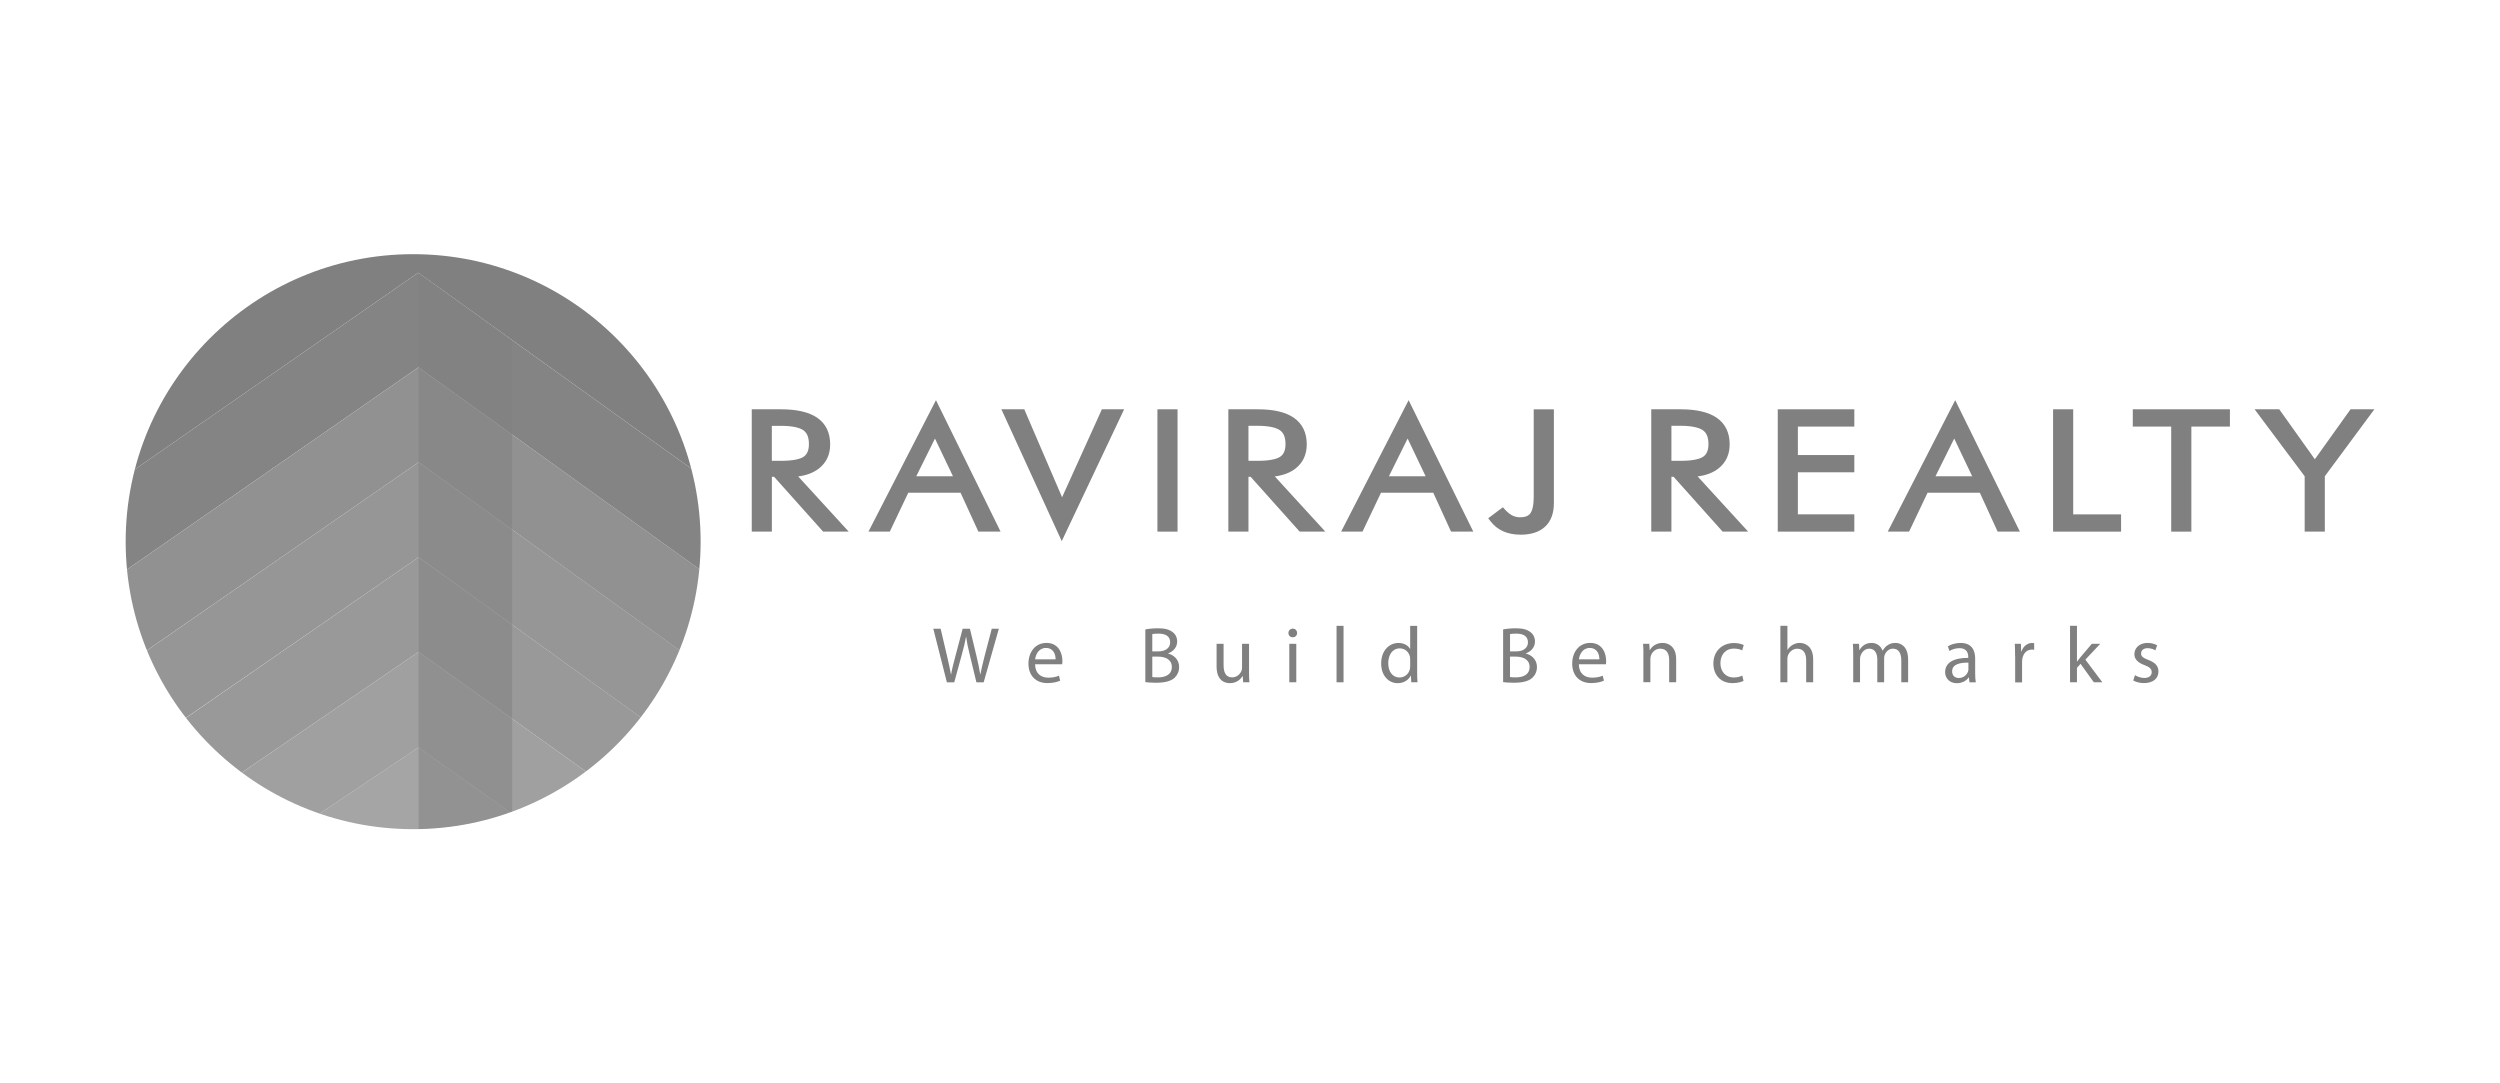 <?xml version="1.0" encoding="UTF-8"?>
<svg xmlns="http://www.w3.org/2000/svg" version="1.1" xmlns:xlink="http://www.w3.org/1999/xlink" viewBox="0 0 600 260">
  <!-- Generator: Adobe Illustrator 29.6.1, SVG Export Plug-In . SVG Version: 2.1.1 Build 9)  -->
  <defs>
    <style>
      .st0 {
        fill: #848484;
      }

      .st1 {
        mix-blend-mode: screen;
        opacity: .5;
      }

      .st2 {
        fill: none;
      }

      .st3 {
        clip-path: url(#clippath-1);
      }

      .st4 {
        fill: #a0a0a0;
      }

      .st5 {
        isolation: isolate;
      }

      .st6 {
        fill: #969696;
      }

      .st7 {
        fill: #999;
      }

      .st8 {
        fill: #919191;
      }

      .st9 {
        fill: #a5a5a5;
      }

      .st10 {
        fill: gray;
      }

      .st11 {
        clip-path: url(#clippath);
      }
    </style>
    <clipPath id="clippath">
      <path class="st2" d="M30.16,130c0,38.11,30.89,69,68.99,69s69-30.89,69-69-30.89-69-69-69S30.16,91.89,30.16,130"/>
    </clipPath>
    <clipPath id="clippath-1">
      <rect class="st2" x="100.45" y="65.53" width="22.48" height="137.43"/>
    </clipPath>
  </defs>
  <g class="st5">
    <g id="Wriver">
      <g>
        <g class="st11">
          <polygon class="st9" points="100.43 179.39 -38.71 272.52 -3.61 272.71 98.55 199.81 201.74 275.33 235.93 275.62 100.43 179.39"/>
          <polygon class="st4" points="100.47 156.46 -69.18 272.27 -38.71 272.52 100.43 179.41 235.93 275.64 266.42 275.1 100.47 156.46"/>
          <polygon class="st7" points="100.47 133.74 -99.64 271.94 -69.17 272.22 100.47 156.46 266.42 275.1 296.89 275.36 100.47 133.74"/>
          <polygon class="st6" points="100.47 110.94 -99.27 249.29 -67.65 249.73 100.47 133.74 266.31 253.39 297.26 252.7 100.47 110.94"/>
          <polygon class="st8" points="100.43 88.16 -98.9 226.44 -67.18 227.01 100.47 110.94 266.08 230.34 297.63 229.85 100.43 88.16"/>
          <polygon class="st0" points="100.37 65.45 -98.72 203.64 -66.8 204.15 100.43 88.15 266.22 207.32 297.81 207.07 100.37 65.45"/>
          <polygon class="st10" points="99.21 42.11 -33.29 135.05 -6.53 139.65 100.37 65.45 206.4 141.5 237.13 141.5 99.21 42.11"/>
          <g class="st1">
            <g class="st3">
              <polygon class="st10" points="100.46 65.53 122.93 81.71 122.93 202.96 100.46 202.96 100.46 65.53"/>
            </g>
          </g>
        </g>
        <g>
          <path class="st10" d="M201.66,126.69h-3.71l-11.77-13.15h-1.83v13.15h-3.04v-27.57h6.15c3.63,0,6.36.62,8.17,1.87,1.8,1.25,2.71,3.12,2.71,5.65,0,2.14-.78,3.83-2.33,5.06-1.54,1.21-3.68,1.84-6.39,1.84l12.04,13.15ZM184.35,101.3v10.2h3.07c2.83,0,4.81-.38,5.94-1.12,1.12-.75,1.68-2.02,1.68-3.8,0-1.91-.58-3.25-1.73-4.06-1.16-.8-3.13-1.21-5.88-1.21h-3.07Z"/>
          <path class="st10" d="M203.69,127.59h-6.14l-11.76-13.15h-.54v13.15h-4.83v-29.36h7.05c3.8,0,6.72.69,8.67,2.03,2.05,1.42,3.1,3.57,3.1,6.39,0,2.42-.9,4.36-2.67,5.77-1.32,1.03-3,1.67-5.01,1.92l12.14,13.26ZM198.35,125.79h1.27l-12.04-13.15h2.03c2.49,0,4.45-.55,5.84-1.64,1.34-1.06,1.98-2.49,1.98-4.36,0-2.22-.76-3.83-2.32-4.91-1.64-1.14-4.22-1.71-7.66-1.71h-5.25v25.78h1.25v-13.15h3.13l11.77,13.15ZM187.43,112.39h-3.97v-11.99h3.97c2.92,0,5.07.46,6.39,1.37,1.41.98,2.12,2.59,2.12,4.79s-.7,3.62-2.08,4.55c-1.31.86-3.41,1.27-6.43,1.27M185.25,110.6h2.18c3.27,0,4.77-.53,5.44-.98.85-.57,1.27-1.57,1.27-3.05,0-1.6-.44-2.69-1.35-3.32-.69-.48-2.19-1.05-5.37-1.05h-2.18v8.4Z"/>
          <path class="st10" d="M209.91,126.69l14.71-28.65,14.09,28.65h-3.32l-4.27-9.34h-13.68l-4.44,9.34h-3.08ZM218.47,115.2h11.66l-5.71-12-5.94,12Z"/>
          <path class="st10" d="M240.15,127.59h-5.34l-4.28-9.34h-12.54l-4.44,9.34h-5.12l16.2-31.55,15.51,31.55ZM235.97,125.79h1.3l-12.67-25.76-13.22,25.76h1.04l4.44-9.34h14.83l4.28,9.34ZM231.55,116.1h-14.53l7.41-14.95,7.12,14.95ZM219.91,114.3h8.8l-4.32-9.05-4.48,9.05Z"/>
          <polygon class="st10" points="254.84 127.76 241.73 99.12 245.23 99.12 254.88 121.56 265.05 99.12 268.39 99.12 254.84 127.76"/>
          <path class="st10" d="M254.82,129.88l-14.49-31.66h5.49l9.08,21.12,9.56-21.12h5.34l-14.98,31.66ZM243.13,100.02l11.72,25.62,12.13-25.62h-1.36l-10.76,23.77-10.22-23.77h-1.52Z"/>
          <rect class="st10" x="278.68" y="99.12" width="3.04" height="27.57"/>
          <path class="st10" d="M282.61,127.59h-4.83v-29.36h4.83v29.36ZM279.57,125.79h1.25v-25.78h-1.25v25.78Z"/>
          <path class="st10" d="M316.04,126.69h-3.72l-11.76-13.15h-1.83v13.15h-3.04v-27.57h6.15c3.63,0,6.35.62,8.16,1.87,1.81,1.25,2.71,3.12,2.71,5.65,0,2.14-.77,3.83-2.32,5.06-1.54,1.21-3.67,1.84-6.39,1.84l12.04,13.15ZM298.73,101.3v10.2h3.07c2.84,0,4.81-.38,5.94-1.12,1.13-.75,1.68-2.02,1.68-3.8,0-1.91-.57-3.25-1.74-4.06-1.15-.8-3.12-1.21-5.88-1.21h-3.07Z"/>
          <path class="st10" d="M318.07,127.59h-6.15l-11.76-13.15h-.53v13.15h-4.83v-29.36h7.05c3.85,0,6.68.67,8.67,2.03,2.05,1.42,3.1,3.57,3.1,6.39,0,2.43-.9,4.37-2.66,5.77-1.31,1.03-2.99,1.67-5.01,1.92l12.14,13.26ZM312.72,125.79h1.28l-12.04-13.15h2.04c2.48,0,4.45-.55,5.83-1.64,1.33-1.06,1.98-2.48,1.98-4.36,0-2.23-.76-3.83-2.32-4.91-1.65-1.14-4.22-1.71-7.65-1.71h-5.26v25.78h1.25v-13.15h3.13l11.75,13.15ZM301.8,112.39h-3.96v-11.99h3.96c2.96,0,5.05.45,6.39,1.37,1.41.97,2.13,2.59,2.13,4.79s-.7,3.63-2.08,4.55c-1.3.86-3.4,1.27-6.43,1.27M299.63,110.6h2.17c3.28,0,4.77-.53,5.44-.98.86-.57,1.28-1.57,1.28-3.05,0-1.6-.44-2.69-1.35-3.32-.7-.48-2.19-1.06-5.37-1.06h-2.17v8.4Z"/>
          <path class="st10" d="M323.35,126.69l14.71-28.65,14.1,28.65h-3.32l-4.28-9.34h-13.68l-4.44,9.34h-3.09ZM331.9,115.2h11.67l-5.72-12-5.95,12Z"/>
          <path class="st10" d="M353.59,127.59h-5.34l-4.27-9.34h-12.54l-4.44,9.34h-5.13l16.2-31.55,15.52,31.55ZM349.41,125.79h1.31l-12.68-25.76-13.22,25.76h1.05l4.44-9.34h14.83l4.27,9.34ZM344.99,116.1h-14.54l7.41-14.94,7.13,14.94ZM333.35,114.3h8.8l-4.32-9.05-4.49,9.05Z"/>
          <path class="st10" d="M368.99,119.14v-20.02h3.05v21.64c0,2.18-.61,3.84-1.82,4.97-1.2,1.13-2.98,1.69-5.3,1.69-1.42,0-2.68-.24-3.77-.73-1.09-.48-1.99-1.2-2.71-2.15l2.15-1.61c.65.71,1.31,1.25,2.01,1.59.69.33,1.43.5,2.23.5,1.49,0,2.56-.45,3.2-1.33.64-.88.96-2.4.96-4.56"/>
          <path class="st10" d="M364.92,128.32c-1.55,0-2.95-.27-4.14-.8-1.21-.54-2.24-1.36-3.06-2.42l-.55-.72,3.52-2.64.55.6c.6.65,1.17,1.11,1.74,1.39.58.28,1.18.42,1.84.42,1.2,0,2.01-.32,2.48-.97.36-.5.79-1.6.79-4.03v-20.91h4.84v22.53c0,2.43-.71,4.33-2.1,5.62-1.36,1.28-3.36,1.94-5.92,1.94M359.75,124.69c.51.5,1.09.89,1.76,1.19.96.43,2.1.65,3.41.65,2.09,0,3.67-.49,4.69-1.45,1.02-.94,1.53-2.39,1.53-4.31v-20.74h-1.25v19.12c0,2.37-.37,4.03-1.13,5.08-.82,1.13-2.15,1.71-3.93,1.71-.91,0-1.8-.2-2.62-.59-.59-.29-1.15-.69-1.71-1.21l-.75.56Z"/>
          <path class="st10" d="M417.53,126.69h-3.71l-11.76-13.15h-1.83v13.15h-3.04v-27.57h6.15c3.62,0,6.36.62,8.15,1.87,1.81,1.25,2.72,3.12,2.72,5.65,0,2.14-.78,3.83-2.33,5.06-1.54,1.21-3.68,1.84-6.4,1.84l12.04,13.15ZM400.24,101.3v10.2h3.07c2.84,0,4.82-.38,5.93-1.12,1.12-.75,1.68-2.02,1.68-3.8,0-1.91-.58-3.25-1.74-4.06-1.16-.8-3.12-1.21-5.87-1.21h-3.07Z"/>
          <path class="st10" d="M419.57,127.59h-6.14l-11.76-13.15h-.53v13.15h-4.84v-29.36h7.05c3.81,0,6.72.69,8.66,2.03,2.06,1.42,3.11,3.57,3.11,6.39,0,2.42-.9,4.36-2.67,5.77-1.31,1.03-2.99,1.67-5.02,1.92l12.14,13.26ZM414.23,125.79h1.27l-12.04-13.15h2.03c2.49,0,4.46-.55,5.84-1.64,1.33-1.06,1.99-2.49,1.99-4.36,0-2.23-.76-3.83-2.33-4.91-1.64-1.14-4.2-1.71-7.64-1.71h-5.26v25.78h1.25v-13.15h3.13l11.76,13.15ZM403.31,112.39h-3.97v-11.99h3.97c2.92,0,5.06.46,6.38,1.37,1.42.98,2.13,2.59,2.13,4.79s-.7,3.62-2.08,4.55c-1.3.86-3.4,1.27-6.44,1.27M401.14,110.6h2.17c3.28,0,4.77-.53,5.44-.98.86-.57,1.28-1.57,1.28-3.05,0-1.6-.44-2.69-1.35-3.32-.7-.48-2.2-1.06-5.37-1.06h-2.17v8.4Z"/>
          <polygon class="st10" points="427.55 126.69 427.55 99.12 444.14 99.12 444.14 101.48 430.59 101.48 430.59 110.1 444.14 110.1 444.14 112.45 430.59 112.45 430.59 124.33 444.14 124.33 444.14 126.69 427.55 126.69"/>
          <path class="st10" d="M445.04,127.59h-18.38v-29.36h18.38v4.15h-13.55v6.83h13.55v4.14h-13.55v10.09h13.55v4.15ZM428.45,125.79h14.79v-.56h-13.54v-13.68h13.54v-.56h-13.54v-10.41h13.54v-.57h-14.79v25.78Z"/>
          <path class="st10" d="M454.52,126.69l14.7-28.65,14.1,28.65h-3.33l-4.27-9.34h-13.68l-4.44,9.34h-3.08ZM463.08,115.2h11.65l-5.71-12-5.94,12Z"/>
          <path class="st10" d="M484.77,127.59h-5.34l-4.27-9.34h-12.54l-4.44,9.34h-5.12l16.19-31.55,15.52,31.55ZM480.58,125.79h1.3l-12.68-25.76-13.22,25.76h1.05l4.45-9.34h14.82l4.27,9.34ZM476.16,116.1h-14.53l7.41-14.95,7.12,14.95ZM464.52,114.3h8.8l-4.31-9.05-4.49,9.05Z"/>
          <polygon class="st10" points="493.64 126.69 493.64 99.12 496.68 99.12 496.68 124.33 508.17 124.33 508.17 126.69 493.64 126.69"/>
          <path class="st10" d="M509.06,127.59h-16.32v-29.36h4.83v25.22h11.49v4.15ZM494.53,125.79h12.74v-.56h-11.49v-25.22h-1.25v25.78Z"/>
          <polygon class="st10" points="521.99 126.69 521.99 101.48 512.77 101.48 512.77 99.12 534.28 99.12 534.28 101.48 525.03 101.48 525.03 126.69 521.99 126.69"/>
          <path class="st10" d="M525.93,127.59h-4.84v-25.21h-9.22v-4.15h23.31v4.15h-9.25v25.21ZM522.88,125.79h1.25v-25.21h9.25v-.57h-19.72v.57h9.22v25.21Z"/>
          <polygon class="st10" points="554.02 126.69 554.02 114 542.89 99.12 546.55 99.12 555.55 111.75 564.58 99.12 568.07 99.12 557.05 114 557.05 126.69 554.02 126.69"/>
          <path class="st10" d="M557.95,127.59h-4.83v-13.29l-12.02-16.07h5.92l8.54,11.99,8.57-11.99h5.72l-11.89,16.07v13.29ZM554.91,125.79h1.24v-12.09l10.13-13.69h-1.24l-9.5,13.28-9.46-13.28h-1.42l10.24,13.69v12.09Z"/>
          <path class="st10" d="M227.25,163.75l-3.26-12.86h1.76l1.53,6.51c.38,1.6.72,3.21.95,4.45h.04c.21-1.28.61-2.8,1.05-4.47l1.72-6.49h1.74l1.57,6.53c.36,1.53.7,3.05.9,4.41h.04c.27-1.41.63-2.84,1.03-4.44l1.7-6.49h1.7l-3.64,12.86h-1.74l-1.62-6.7c-.41-1.64-.67-2.9-.84-4.2h-.04c-.23,1.28-.52,2.54-.99,4.2l-1.83,6.7h-1.74Z"/>
          <path class="st10" d="M248.42,159.44c.04,2.27,1.49,3.2,3.17,3.2,1.21,0,1.93-.21,2.56-.48l.29,1.2c-.6.27-1.6.58-3.07.58-2.84,0-4.54-1.87-4.54-4.66s1.64-4.98,4.33-4.98c3.02,0,3.82,2.65,3.82,4.35,0,.34-.04.61-.06.78h-6.49ZM253.34,158.24c.02-1.07-.44-2.73-2.33-2.73-1.7,0-2.44,1.57-2.58,2.73h4.9Z"/>
          <path class="st10" d="M274.89,151.06c.73-.15,1.87-.27,3.03-.27,1.66,0,2.73.29,3.53.93.67.5,1.07,1.26,1.07,2.27,0,1.24-.82,2.33-2.18,2.82v.04c1.22.3,2.65,1.32,2.65,3.23,0,1.11-.44,1.95-1.08,2.58-.9.82-2.35,1.2-4.45,1.2-1.14,0-2.02-.07-2.58-.15v-12.65ZM276.55,156.33h1.5c1.76,0,2.79-.91,2.79-2.16,0-1.51-1.14-2.1-2.82-2.1-.76,0-1.2.05-1.47.11v4.14ZM276.55,162.49c.33.06.8.08,1.39.08,1.71,0,3.3-.63,3.3-2.5,0-1.76-1.51-2.48-3.32-2.48h-1.37v4.9Z"/>
          <path class="st10" d="M299.77,161.23c0,.96.02,1.79.08,2.52h-1.49l-.1-1.51h-.04c-.44.75-1.41,1.72-3.05,1.72-1.45,0-3.19-.8-3.19-4.05v-5.4h1.68v5.12c0,1.76.54,2.94,2.06,2.94,1.12,0,1.91-.78,2.22-1.53.1-.24.15-.55.15-.86v-5.67h1.68v6.72Z"/>
          <path class="st10" d="M311.3,151.92c.02.57-.4,1.03-1.07,1.03-.59,0-1.01-.46-1.01-1.03s.44-1.05,1.05-1.05,1.03.46,1.03,1.05M309.43,154.51h1.68v9.24h-1.68v-9.24Z"/>
          <rect class="st10" x="320.77" y="150.2" width="1.68" height="13.55"/>
          <path class="st10" d="M340.12,150.2v11.17c0,.82.02,1.76.08,2.38h-1.5l-.08-1.6h-.04c-.51,1.03-1.64,1.81-3.15,1.81-2.23,0-3.95-1.89-3.95-4.69-.02-3.07,1.89-4.96,4.14-4.96,1.41,0,2.37.67,2.78,1.41h.04v-5.51h1.68ZM338.44,158.27c0-.21-.02-.49-.07-.71-.25-1.07-1.16-1.95-2.43-1.95-1.73,0-2.76,1.53-2.76,3.57,0,1.87.91,3.41,2.73,3.41,1.12,0,2.16-.74,2.46-2,.05-.23.07-.46.07-.73v-1.6Z"/>
          <path class="st10" d="M360.75,151.06c.73-.15,1.87-.27,3.04-.27,1.66,0,2.73.29,3.53.93.67.5,1.07,1.26,1.07,2.27,0,1.24-.81,2.33-2.18,2.82v.04c1.22.3,2.66,1.32,2.66,3.23,0,1.11-.44,1.95-1.09,2.58-.9.82-2.35,1.2-4.45,1.2-1.14,0-2.02-.07-2.58-.15v-12.65ZM362.41,156.33h1.51c1.76,0,2.79-.91,2.79-2.16,0-1.51-1.15-2.1-2.83-2.1-.76,0-1.2.05-1.47.11v4.14ZM362.41,162.49c.33.06.8.08,1.39.08,1.72,0,3.3-.63,3.3-2.5,0-1.76-1.51-2.48-3.32-2.48h-1.38v4.9Z"/>
          <path class="st10" d="M378.92,159.44c.04,2.27,1.49,3.2,3.17,3.2,1.2,0,1.93-.21,2.56-.48l.29,1.2c-.59.27-1.6.58-3.07.58-2.84,0-4.54-1.87-4.54-4.66s1.64-4.98,4.33-4.98c3.02,0,3.82,2.65,3.82,4.35,0,.34-.04.61-.06.78h-6.49ZM383.85,158.24c.02-1.07-.44-2.73-2.33-2.73-1.69,0-2.44,1.57-2.58,2.73h4.91Z"/>
          <path class="st10" d="M394.42,157.01c0-.95-.02-1.74-.08-2.5h1.49l.1,1.53h.03c.46-.88,1.53-1.74,3.06-1.74,1.28,0,3.26.76,3.26,3.93v5.51h-1.68v-5.33c0-1.48-.55-2.73-2.14-2.73-1.11,0-1.97.78-2.25,1.72-.08.21-.12.5-.12.78v5.55h-1.68v-6.74Z"/>
          <path class="st10" d="M418.46,163.41c-.43.23-1.41.54-2.65.54-2.78,0-4.6-1.89-4.6-4.71s1.95-4.91,4.96-4.91c1,0,1.87.25,2.33.48l-.39,1.29c-.4-.23-1.03-.44-1.95-.44-2.11,0-3.26,1.57-3.26,3.49,0,2.14,1.37,3.45,3.2,3.45.96,0,1.59-.25,2.06-.45l.29,1.26Z"/>
          <path class="st10" d="M427.3,150.2h1.68v5.76h.04c.27-.47.69-.9,1.2-1.18.5-.29,1.09-.48,1.72-.48,1.24,0,3.22.76,3.22,3.95v5.49h-1.68v-5.3c0-1.49-.55-2.75-2.14-2.75-1.08,0-1.95.77-2.25,1.68-.09.23-.12.48-.12.8v5.57h-1.68v-13.55Z"/>
          <path class="st10" d="M444.77,157.01c0-.95-.02-1.74-.08-2.5h1.47l.08,1.49h.05c.52-.88,1.38-1.7,2.9-1.7,1.26,0,2.22.76,2.62,1.85h.04c.29-.51.65-.91,1.03-1.2.56-.42,1.17-.65,2.04-.65,1.22,0,3.03.8,3.03,4.01v5.44h-1.64v-5.23c0-1.77-.65-2.84-2-2.84-.96,0-1.7.7-1.99,1.52-.08.23-.13.53-.13.84v5.71h-1.64v-5.53c0-1.47-.65-2.54-1.93-2.54-1.05,0-1.81.84-2.08,1.68-.1.25-.13.53-.13.82v5.57h-1.64v-6.74Z"/>
          <path class="st10" d="M472.67,163.75l-.13-1.16h-.06c-.51.73-1.51,1.38-2.83,1.38-1.87,0-2.82-1.32-2.82-2.65,0-2.24,1.98-3.45,5.55-3.43v-.19c0-.76-.21-2.14-2.1-2.14-.86,0-1.76.26-2.41.68l-.38-1.11c.76-.49,1.88-.82,3.04-.82,2.83,0,3.51,1.93,3.51,3.78v3.46c0,.8.04,1.58.15,2.21h-1.52ZM472.42,159.04c-1.83-.04-3.91.29-3.91,2.08,0,1.08.73,1.6,1.58,1.6,1.2,0,1.96-.77,2.23-1.55.06-.17.1-.36.1-.53v-1.6Z"/>
          <path class="st10" d="M483.62,157.4c0-1.09-.02-2.03-.07-2.88h1.47l.06,1.81h.08c.42-1.24,1.43-2.02,2.56-2.02.19,0,.32.02.48.06v1.58c-.17-.04-.35-.05-.57-.05-1.18,0-2.02.89-2.26,2.16-.03.23-.07.5-.07.78v4.93h-1.66v-6.36Z"/>
          <path class="st10" d="M498.47,158.75h.04c.23-.33.56-.72.82-1.05l2.71-3.19h2.02l-3.57,3.8,4.07,5.44h-2.04l-3.19-4.43-.86.96v3.47h-1.66v-13.55h1.66v8.55Z"/>
          <path class="st10" d="M512.4,162.04c.5.32,1.38.67,2.22.67,1.22,0,1.79-.61,1.79-1.38s-.48-1.24-1.72-1.7c-1.66-.59-2.44-1.51-2.44-2.62,0-1.49,1.2-2.71,3.19-2.71.94,0,1.76.27,2.27.57l-.42,1.22c-.36-.23-1.03-.53-1.89-.53-.99,0-1.54.57-1.54,1.26,0,.77.55,1.1,1.75,1.57,1.6.61,2.42,1.41,2.42,2.78,0,1.62-1.26,2.77-3.46,2.77-1.01,0-1.95-.25-2.59-.63l.42-1.28Z"/>
        </g>
      </g>
    </g>
  </g>
</svg>